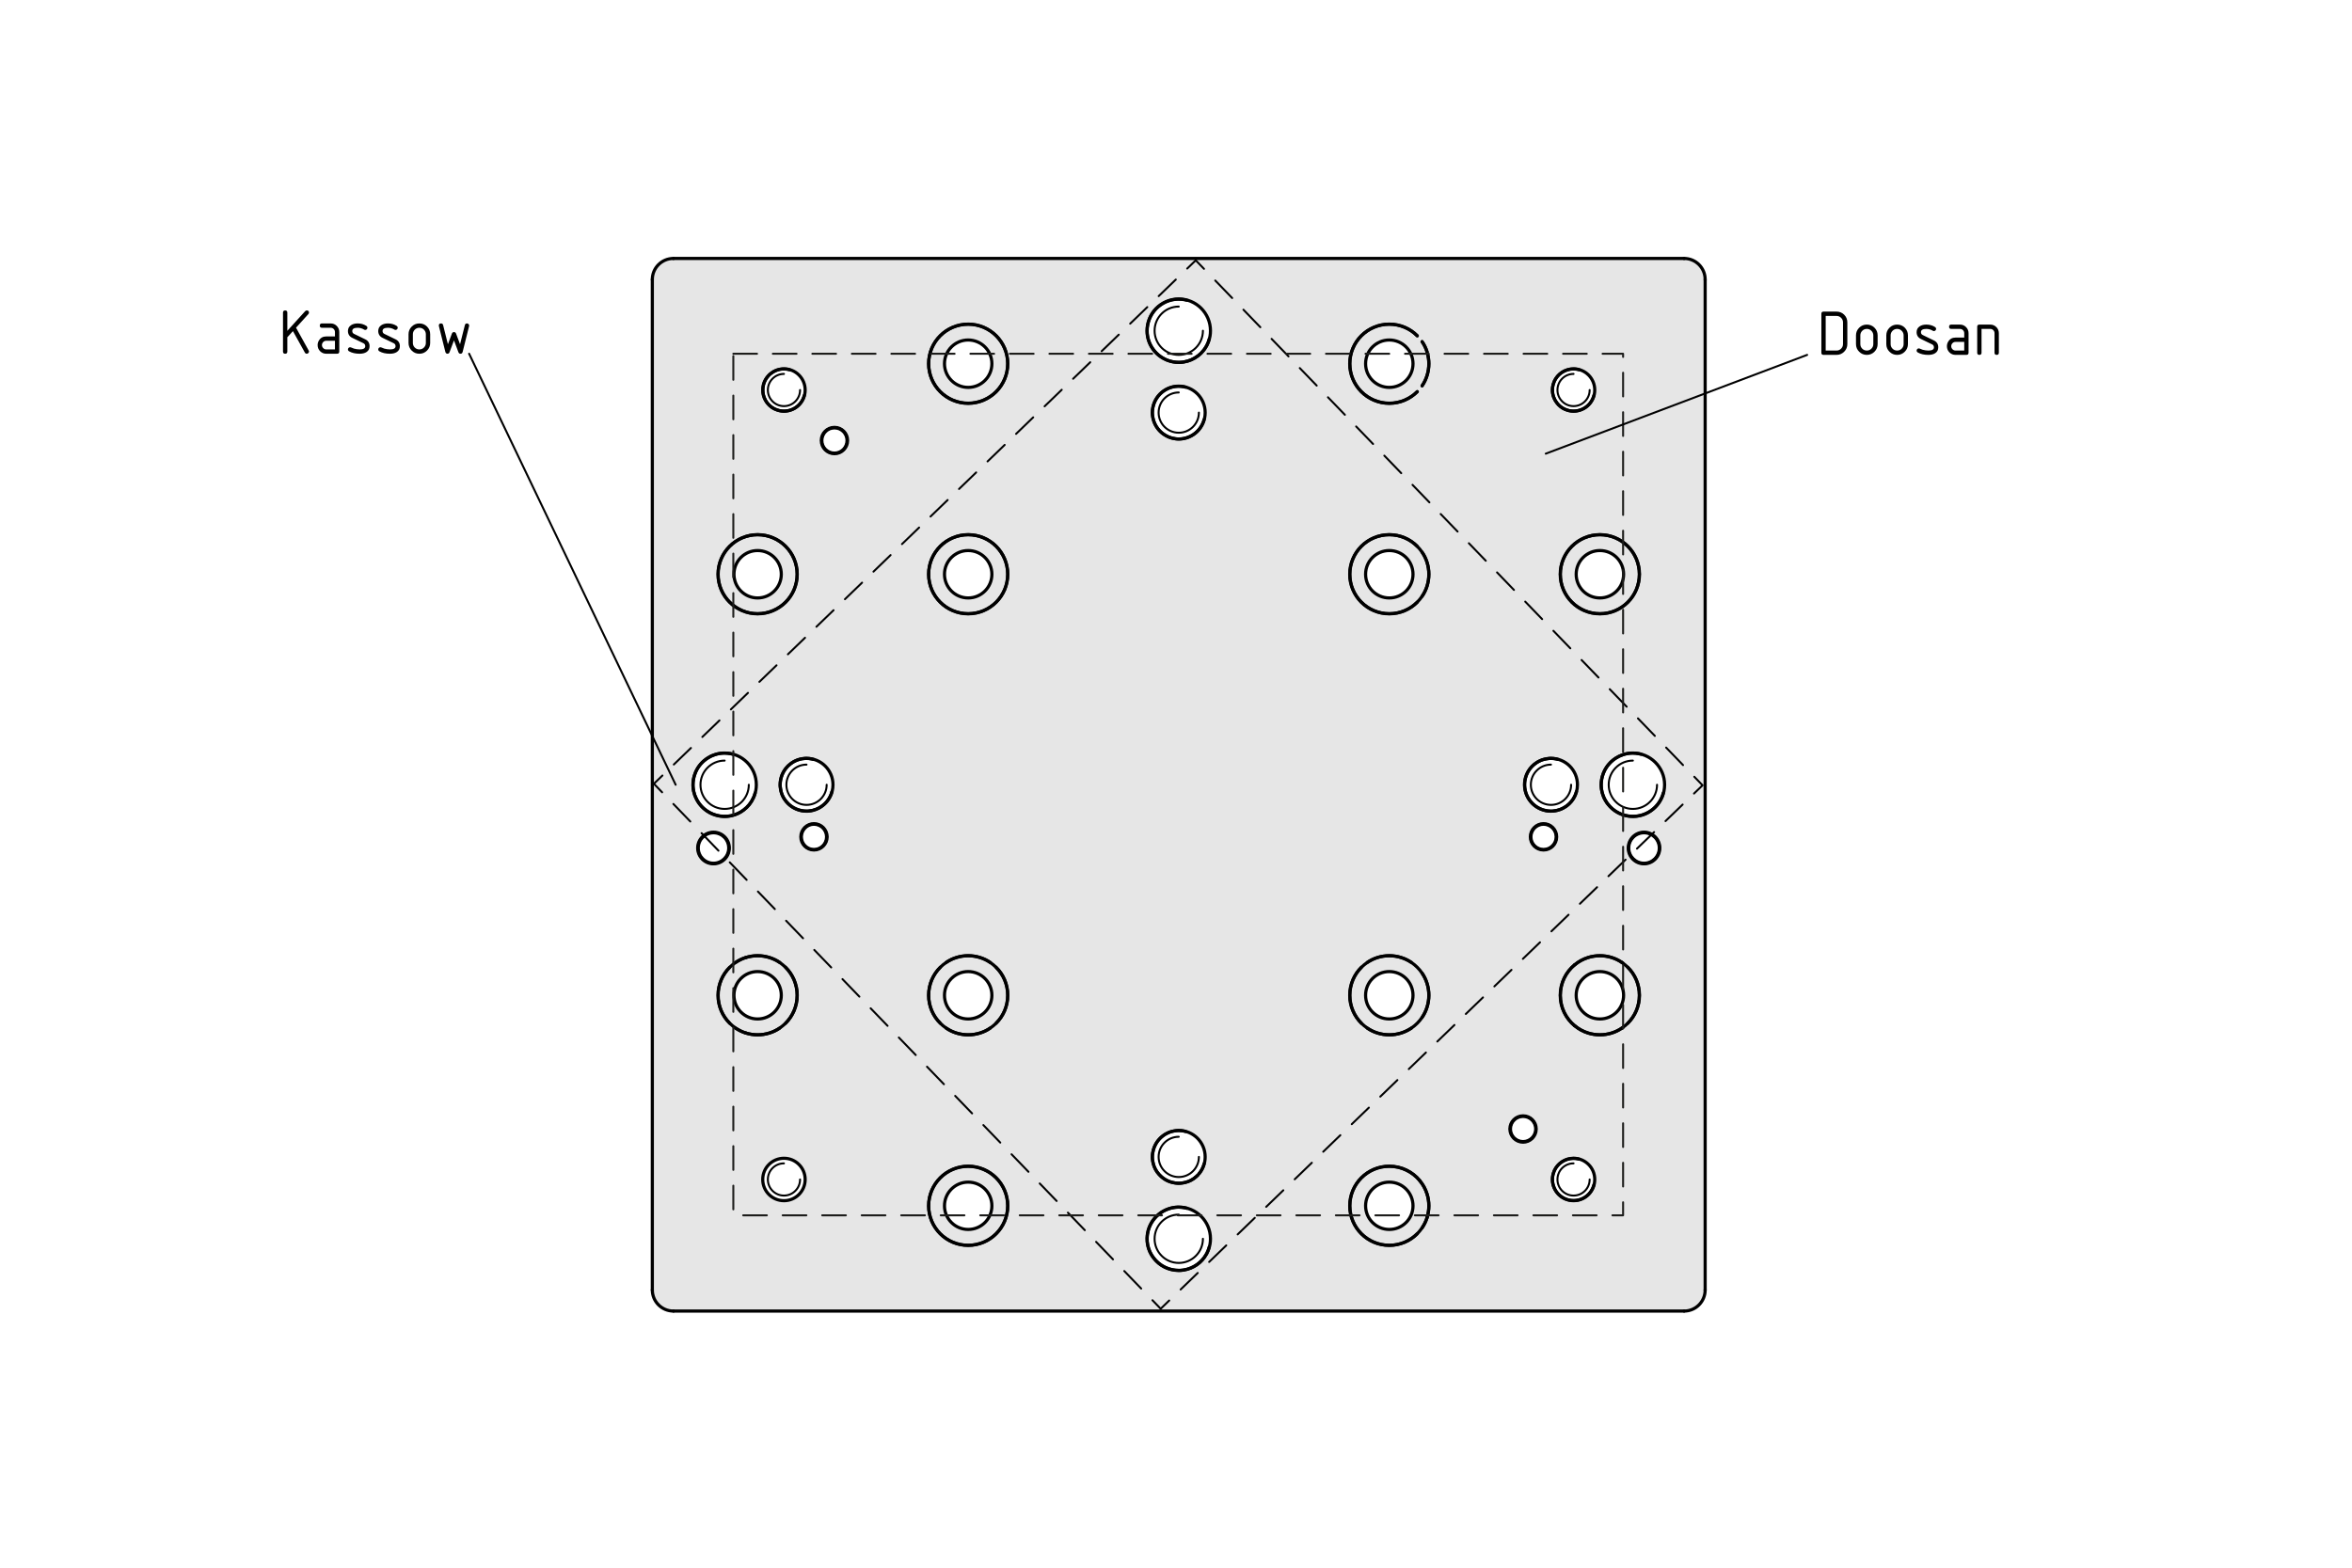 <?xml version="1.0" encoding="UTF-8"?>
<svg xmlns="http://www.w3.org/2000/svg" version="1.1" viewBox="0 0 297.636 198.425">
  <!-- Generator: Adobe Illustrator 29.1.0, SVG Export Plug-In . SVG Version: 2.1.0 Build 142)  -->
  <defs>
    <style>
      .st0 {
        stroke: #1d1d1b;
        stroke-dasharray: 3 2;
      }

      .st0, .st1, .st2, .st3 {
        stroke-width: .25px;
      }

      .st0, .st1, .st2, .st3, .st4 {
        fill: none;
        stroke-linecap: round;
        stroke-linejoin: round;
      }

      .st1 {
        stroke-dasharray: 3.081 2.054;
      }

      .st1, .st2, .st3, .st4 {
        stroke: #000;
      }

      .st2 {
        stroke-dasharray: 3.011 2.008;
      }

      .st5 {
        fill: #e6e6e6;
      }

      .st4 {
        stroke-width: .4px;
      }
    </style>
  </defs>
  <g id="Kontur">
    <g>
      <g>
        <path class="st5" d="M175.81,69.683c-1.65,0-3,1.34-3,3,0,1.65,1.35,3,3,3,1.66,0,3-1.35,3-3,0-1.66-1.34-3-3-3ZM175.81,77.673c-2.76,0-4.99-2.23-4.99-4.99s2.23-5,4.99-5c1.38,0,2.63.56,3.54,1.47.22.22.43.47.61.74.27.39.48.83.63,1.3.14.47.22.97.22,1.49s-.08,1.02-.22,1.49c-.15.46-.36.9-.63,1.3-.18.27-.39.51-.61.74-.91.9-2.16,1.46-3.54,1.46Z"/>
        <path class="st5" d="M119.52,72.683c0,1.65,1.35,3,3,3,1.66,0,3-1.35,3-3,0-1.66-1.34-3-3-3-1.65,0-3,1.34-3,3ZM117.52,72.683c0-2.76,2.24-5,5-5s5,2.24,5,5-2.24,4.99-5,4.99-5-2.23-5-4.99Z"/>
        <path class="st5" d="M119.52,152.623c0,1.65,1.35,2.99,3,2.99,1.66,0,3-1.34,3-2.99,0-1.66-1.34-3-3-3-1.65,0-3,1.34-3,3ZM117.52,152.623c0-2.76,2.24-5,5-5s5,2.24,5,5c0,2.75-2.24,4.99-5,4.99s-5-2.24-5-4.99Z"/>
        <path class="st5" d="M119.52,125.973c0,1.65,1.35,3,3,3,1.66,0,3-1.35,3-3,0-1.66-1.34-3-3-3-1.65,0-3,1.34-3,3ZM117.52,125.973c0-1.38.56-2.63,1.47-3.54.22-.22.47-.43.74-.61.4-.27.83-.48,1.3-.63.47-.14.97-.22,1.49-.22s1.02.08,1.49.22c.47.15.91.36,1.3.63.27.18.52.39.74.61.91.91,1.47,2.16,1.47,3.54s-.56,2.63-1.47,3.54c-.22.22-.47.43-.74.61-.39.27-.83.48-1.3.63-.47.14-.97.22-1.49.22s-1.02-.08-1.49-.22c-.47-.15-.9-.36-1.3-.63-.27-.18-.52-.39-.74-.61-.91-.91-1.47-2.16-1.47-3.54Z"/>
        <path class="st5" d="M175.81,122.973c-1.65,0-3,1.34-3,3,0,1.65,1.35,3,3,3,1.66,0,3-1.35,3-3,0-1.66-1.34-3-3-3ZM170.82,125.973c0-1.38.56-2.63,1.46-3.54.23-.22.47-.43.74-.61.4-.27.83-.48,1.3-.63.47-.14.97-.22,1.49-.22s1.02.08,1.49.22c.47.15.91.36,1.31.63.53.36.99.82,1.35,1.35.27.4.48.84.63,1.31.14.47.22.97.22,1.49s-.08,1.02-.22,1.49c-.15.47-.36.91-.63,1.31-.36.53-.82.99-1.35,1.35-.4.27-.84.48-1.31.63-.47.14-.97.22-1.49.22s-1.02-.08-1.49-.22c-.47-.15-.9-.36-1.3-.63-.27-.18-.51-.39-.74-.61-.9-.91-1.46-2.16-1.46-3.54Z"/>
        <path class="st5" d="M103,104.253c-.91,0-1.66.75-1.66,1.67s.75,1.66,1.66,1.66c.92,0,1.67-.74,1.67-1.66s-.75-1.67-1.67-1.67ZM99.76,101.743c.59.58,1.4.93,2.3.93.1,0,.19,0,.28-.02.19-.01.36-.04.54-.09.26-.06.51-.16.75-.29.16-.08.31-.17.45-.29.81-.6,1.33-1.57,1.33-2.66,0-1.85-1.5-3.34-3.35-3.34-.1,0-.19,0-.28.02-.75.05-1.42.36-1.94.84-.07.04-.14.11-.19.18-.58.59-.93,1.4-.93,2.3,0,.1,0,.19.02.28.01.19.04.37.09.54.08.35.22.68.42.98.14.23.31.44.51.62ZM90.86,72.683c0,2.77,2.25,5.01,5.01,5.01,2.77,0,5.02-2.24,5.02-5.01s-2.25-5.01-5.02-5.01c-2.76,0-5.01,2.24-5.01,5.01ZM92.34,129.513c.23.22.48.43.74.61.4.28.84.49,1.3.63,0,0,0-.01.01,0,.47.15.97.23,1.48.23.52,0,1.02-.08,1.49-.23.47-.14.91-.35,1.31-.63.26-.18.51-.39.74-.61.91-.89,1.48-2.15,1.48-3.54s-.57-2.65-1.48-3.54c-.23-.22-.48-.43-.74-.61-.4-.28-.84-.49-1.31-.63-.47-.15-.97-.23-1.49-.23-.51,0-1.01.08-1.48.23-.01.01-.01,0-.01,0-.46.14-.9.35-1.3.63-.26.18-.51.39-.74.61-.91.89-1.48,2.15-1.48,3.54s.57,2.65,1.48,3.54ZM90.29,105.333c-1.11,0-2,.9-2,2s.89,2,2,2c1.1,0,2-.9,2-2s-.9-2-2-2ZM88.03,100.913c.6,1.43,2.02,2.43,3.67,2.43.91,0,1.75-.3,2.42-.83.52-.38.94-.9,1.21-1.51.06-.1.1-.2.13-.31.17-.43.25-.89.25-1.37,0-2.21-1.79-4.01-4.01-4.01-.11,0-.22,0-.33.02-.11,0-.22.02-.32.04-.22.03-.43.08-.63.16-.31.09-.6.23-.87.42-.09.04-.18.1-.26.18-.62.45-1.1,1.09-1.35,1.83-.17.42-.25.88-.25,1.36,0,.12,0,.23.02.34,0,.11.02.22.04.32.01.11.03.22.07.32.02.11.05.21.09.31.03.1.07.2.12.3ZM208.05,105.333c-1.11,0-2,.9-2,2s.89,2,2,2c1.1,0,1.99-.9,1.99-2s-.89-2-1.99-2ZM205.4,95.513c-.02,0-.03,0-.05.02-.31.1-.6.24-.87.42-.09.05-.18.11-.26.18-.09.06-.17.13-.25.21-.09.06-.17.14-.23.22-.24.24-.44.5-.59.79-.07.09-.12.19-.15.3-.06.1-.1.2-.13.31-.17.42-.25.88-.25,1.36,0,.11,0,.22.02.33,0,.11.02.22.04.32.03.22.08.43.16.63.09.31.23.6.42.87.04.09.1.18.18.26.72.98,1.88,1.61,3.19,1.61,2.22,0,4.02-1.8,4.02-4.02,0-2.21-1.8-4.01-4.02-4.01-.11,0-.22,0-.33.02-.11,0-.22.02-.32.04-.2.03-.39.07-.58.14ZM202.46,77.693c2.77,0,5.01-2.24,5.01-5.01s-2.24-5.01-5.01-5.01-5.02,2.24-5.02,5.01,2.25,5.01,5.02,5.01ZM205.4,121.933c-.04-.05-.09-.08-.14-.11h-.01c-.39-.28-.83-.49-1.3-.63-.47-.15-.97-.23-1.49-.23s-1.02.08-1.49.23c-.63.19-1.2.5-1.69.92h-.01c-1.12.91-1.83,2.3-1.83,3.86s.71,2.95,1.83,3.86h.01c.49.42,1.06.73,1.69.92.47.15.97.23,1.49.23s1.02-.08,1.49-.23c.47-.14.91-.35,1.3-.63h.01c.05-.03.1-.06.14-.11.21-.15.41-.32.59-.5.92-.89,1.48-2.15,1.48-3.54s-.56-2.65-1.48-3.54c-.18-.18-.38-.35-.59-.5ZM196.99,105.923c0-.92-.74-1.67-1.66-1.67s-1.67.75-1.67,1.67.75,1.66,1.67,1.66,1.66-.74,1.66-1.66ZM196.39,102.663c.05,0,.1-.01.15-.01.19-.01.37-.04.54-.09.27-.06.52-.15.75-.29,1.07-.55,1.79-1.66,1.79-2.95,0-1.85-1.5-3.34-3.35-3.34-.09,0-.19,0-.28.02-.19.01-.37.04-.54.09-.18.04-.35.09-.51.17-.17.07-.32.15-.47.25-.23.14-.44.31-.62.51-.58.59-.93,1.4-.93,2.3,0,1.85,1.5,3.35,3.35,3.35.04,0,.08,0,.12-.01ZM175.81,41.023c-2.77,0-5.01,2.24-5.01,5.01s2.24,5.02,5.01,5.02c1.39,0,2.65-.57,3.54-1.48.22-.23.43-.48.61-.74.28-.4.49-.84.63-1.31.15-.47.23-.97.23-1.49,0-.44-.06-.86-.17-1.26-.02-.08-.04-.15-.06-.23-.14-.47-.35-.91-.63-1.3-.18-.27-.39-.51-.61-.74-.89-.92-2.15-1.48-3.54-1.48ZM170.8,152.623c0,2.76,2.24,5.01,5.01,5.01,1.39,0,2.65-.57,3.54-1.48.22-.23.43-.48.61-.74.28-.4.49-.84.63-1.3,0,0-.01-.01,0-.01.15-.47.23-.97.23-1.48,0-.52-.08-1.02-.23-1.49-.19-.63-.5-1.2-.92-1.69v-.01c-.91-1.12-2.3-1.83-3.86-1.83-2.77,0-5.01,2.25-5.01,5.02ZM149.17,48.873c-1.85,0-3.35,1.5-3.35,3.35,0,.1,0,.19.02.28.01.19.04.37.09.54.22.89.8,1.65,1.59,2.08.37.22.77.36,1.21.41.14.03.29.04.44.04,1.84,0,3.34-1.5,3.34-3.35s-1.5-3.35-3.34-3.35ZM148.51,152.843c-1.91.31-3.36,1.96-3.36,3.95,0,.91.3,1.75.83,2.42.72.97,1.88,1.59,3.19,1.59.11,0,.22,0,.33-.02.11,0,.22-.02.32-.04,1.22-.19,2.25-.94,2.83-1.98.07-.09.12-.19.15-.3.06-.1.1-.2.13-.31.17-.42.25-.88.25-1.36,0-2.22-1.8-4.01-4.01-4.01-.12,0-.23,0-.34.02-.11,0-.22.02-.32.04ZM145.15,41.863c0,1.61.96,3.01,2.34,3.63.1.06.21.1.31.13.43.17.89.25,1.37.25.11,0,.21,0,.32-.02.11,0,.22-.01.32-.04.66-.1,1.26-.37,1.77-.76.09-.06.17-.13.25-.21.03-.01.06-.04.08-.07.06-.04.11-.09.15-.15.24-.24.44-.5.59-.79.07-.09.12-.19.15-.3.06-.1.1-.2.13-.31.17-.42.25-.88.25-1.36,0-2.22-1.8-4.02-4.01-4.02-2.22,0-4.02,1.8-4.02,4.02ZM122.52,41.023c-2.77,0-5.01,2.24-5.01,5.01s2.24,5.02,5.01,5.02,5.01-2.25,5.01-5.02-2.24-5.01-5.01-5.01ZM117.51,152.623c0,2.76,2.24,5.01,5.01,5.01s5.01-2.25,5.01-5.01c0-2.77-2.24-5.02-5.01-5.02s-5.01,2.25-5.01,5.02ZM201.81,49.363c0-1.48-1.2-2.68-2.68-2.68-1.08,0-2.01.64-2.43,1.56-.16.34-.25.72-.25,1.12,0,.61.2,1.16.55,1.61.26.35.6.64,1.01.82.34.16.72.25,1.12.25,1.48,0,2.68-1.2,2.68-2.68ZM201.81,149.283c0-1.48-1.2-2.68-2.68-2.68-1.08,0-2.01.64-2.43,1.56-.16.34-.25.72-.25,1.12,0,1.49,1.2,2.69,2.68,2.69s2.68-1.2,2.68-2.69ZM194.4,142.893c0-.92-.74-1.66-1.66-1.66s-1.67.74-1.67,1.66.75,1.67,1.67,1.67,1.66-.75,1.66-1.67ZM180.82,72.683c0-.52-.08-1.02-.23-1.49-.14-.47-.35-.91-.63-1.3-.18-.27-.39-.52-.61-.74-.89-.92-2.15-1.48-3.54-1.48-2.77,0-5.01,2.24-5.01,5.01s2.24,5.01,5.01,5.01c1.39,0,2.65-.56,3.54-1.48.22-.23.43-.47.61-.74.28-.39.49-.83.63-1.3.15-.47.23-.97.23-1.49ZM180.82,125.973c0-.52-.08-1.02-.23-1.49-.14-.47-.35-.91-.63-1.31-.36-.53-.82-.99-1.35-1.35-.4-.28-.84-.49-1.31-.63-.47-.15-.97-.23-1.49-.23s-1.02.08-1.49.23c-.47.14-.9.35-1.3.63-.27.18-.51.39-.74.61-.92.89-1.48,2.15-1.48,3.54s.56,2.65,1.48,3.54c.23.22.47.43.74.61.4.28.83.49,1.3.63.47.15.97.23,1.49.23s1.02-.08,1.49-.23c.47-.14.91-.36,1.31-.63.53-.36.99-.82,1.35-1.35.28-.4.49-.84.63-1.31.15-.47.23-.97.23-1.49ZM152.51,146.433c0-1.85-1.5-3.35-3.34-3.35-.09,0-.19,0-.28.02-.19.01-.37.04-.54.09-.18.04-.35.09-.51.17-1.06.46-1.83,1.44-1.98,2.63-.03.14-.04.29-.04.44,0,.09,0,.18.02.27.01.19.04.37.09.54.12.54.38,1.02.75,1.41.51.59,1.23.98,2.05,1.08.14.03.29.04.44.04.09,0,.18,0,.27-.02.19-.01.37-.04.54-.09.54-.12,1.02-.38,1.41-.75.07-.05.13-.11.19-.18l.18-.21c.47-.57.75-1.3.75-2.09ZM127.53,72.683c0-2.77-2.24-5.01-5.01-5.01s-5.01,2.24-5.01,5.01,2.24,5.01,5.01,5.01,5.01-2.24,5.01-5.01ZM127.53,125.973c0-1.39-.56-2.65-1.48-3.54-.22-.22-.47-.43-.74-.61-.39-.28-.83-.49-1.3-.63-.47-.15-.97-.23-1.49-.23s-1.02.08-1.49.23c-.47.14-.91.35-1.3.63-.27.18-.52.39-.74.61-.92.89-1.48,2.15-1.48,3.54s.56,2.65,1.48,3.54c.22.22.47.43.74.61.39.28.83.49,1.3.63.47.15.97.23,1.49.23s1.02-.08,1.49-.23c.47-.14.91-.35,1.3-.63.27-.18.52-.39.74-.61.92-.89,1.48-2.15,1.48-3.54ZM105.6,57.423c.92,0,1.66-.75,1.66-1.67s-.74-1.66-1.66-1.66-1.67.74-1.67,1.66.75,1.67,1.67,1.67ZM101.89,49.363c0-1.48-1.2-2.68-2.68-2.68-.61,0-1.18.2-1.62.56-.12.07-.23.17-.32.28-.47.47-.75,1.12-.75,1.84,0,.92.46,1.73,1.18,2.21.01,0,.01.01.01.01.12.08.24.15.38.21.34.16.72.25,1.12.25,1.48,0,2.68-1.2,2.68-2.68ZM101.89,149.283c0-1.48-1.2-2.68-2.68-2.68-1.49,0-2.69,1.2-2.69,2.68,0,1.49,1.2,2.69,2.69,2.69,1.48,0,2.68-1.2,2.68-2.69ZM215.78,35.373v127.9c0,1.47-1.19,2.67-2.66,2.67h-127.9c-1.47,0-2.67-1.2-2.67-2.67V35.373c0-1.47,1.2-2.66,2.67-2.66h127.9c1.47,0,2.66,1.19,2.66,2.66Z"/>
        <path class="st5" d="M122.52,43.033c-1.65,0-3,1.35-3,3,0,1.66,1.35,3,3,3,1.66,0,3-1.34,3-3,0-1.65-1.34-3-3-3ZM122.52,51.033c-2.76,0-5-2.24-5-5s2.24-4.99,5-4.99,5,2.23,5,4.99-2.24,5-5,5Z"/>
        <path class="st5" d="M95.87,122.973c-1.65,0-2.99,1.34-2.99,3,0,1.65,1.34,3,2.99,3,1.66,0,3-1.35,3-3,0-1.66-1.34-3-3-3ZM90.88,125.973c0-1.38.56-2.63,1.46-3.54.23-.22.48-.43.74-.61.4-.26.83-.48,1.3-.63,0,0,0,.01.01,0,.47-.14.96-.22,1.48-.22s1.02.08,1.49.22c.47.15.91.36,1.31.63.26.18.51.39.74.61.9.91,1.46,2.16,1.46,3.54s-.56,2.63-1.46,3.54c-.23.22-.48.43-.74.61-.4.27-.84.48-1.31.63-.47.14-.97.22-1.49.22s-1.01-.08-1.48-.22c-.01-.01-.01,0-.01,0-.47-.15-.9-.37-1.3-.63-.26-.18-.51-.39-.74-.61-.9-.91-1.46-2.16-1.46-3.54Z"/>
        <path class="st5" d="M197.46,72.683c0-2.76,2.24-5,5-5s4.99,2.24,4.99,5-2.23,4.99-4.99,4.99-5-2.23-5-4.99ZM202.46,69.683c-1.66,0-3,1.34-3,3,0,1.65,1.34,3,3,3,1.65,0,3-1.35,3-3,0-1.66-1.35-3-3-3Z"/>
        <path class="st5" d="M175.81,43.033c-1.65,0-3,1.35-3,3,0,1.66,1.35,3,3,3,1.66,0,3-1.34,3-3,0-1.65-1.34-3-3-3ZM170.82,46.033c0-2.76,2.23-4.99,4.99-4.99,1.38,0,2.63.56,3.54,1.46.22.23.43.47.61.74.27.4.48.84.63,1.3.02.08.04.15.06.23.1.4.16.83.16,1.26,0,.52-.08,1.02-.22,1.49-.15.47-.36.91-.63,1.31-.18.26-.39.51-.61.74-.91.9-2.16,1.46-3.54,1.46-2.76,0-4.99-2.24-4.99-5Z"/>
        <path class="st5" d="M172.81,152.623c0,1.65,1.35,2.99,3,2.99,1.66,0,3-1.34,3-2.99,0-1.66-1.34-3-3-3-1.65,0-3,1.34-3,3ZM170.82,152.623c0-2.76,2.23-5,4.99-5,1.55,0,2.93.7,3.86,1.81v.01c.41.49.72,1.07.92,1.69.14.47.22.97.22,1.49s-.08,1.01-.22,1.48c-.01,0,0,.01,0,.01-.15.47-.37.9-.63,1.3-.18.26-.39.51-.61.74-.91.9-2.16,1.46-3.54,1.46-2.76,0-4.99-2.24-4.99-4.99Z"/>
        <path class="st5" d="M202.46,130.973c-.52,0-1.02-.08-1.49-.22-.62-.2-1.19-.51-1.69-.92h-.01c-1.11-.93-1.81-2.31-1.81-3.86s.7-2.93,1.81-3.86h.01c.5-.41,1.07-.72,1.69-.92.47-.14.97-.22,1.49-.22s1.02.08,1.49.22c.46.15.9.36,1.3.63h.01c.05.04.1.07.14.11.21.15.41.32.59.5.9.91,1.46,2.16,1.46,3.54s-.56,2.63-1.46,3.54c-.18.18-.38.35-.59.5-.04.04-.09.07-.14.11h-.01c-.4.27-.84.48-1.3.63-.47.14-.97.22-1.49.22ZM202.46,122.973c-1.66,0-3,1.34-3,3,0,1.65,1.34,3,3,3,1.65,0,3-1.35,3-3,0-1.66-1.35-3-3-3Z"/>
        <path class="st5" d="M92.88,72.683c0,1.65,1.34,3,2.99,3,1.66,0,3-1.35,3-3,0-1.66-1.34-3-3-3-1.65,0-2.99,1.34-2.99,3ZM95.87,77.673c-2.75,0-4.99-2.23-4.99-4.99s2.24-5,4.99-5c2.76,0,5,2.24,5,5s-2.24,4.99-5,4.99Z"/>
      </g>
      <g>
        <circle class="st4" cx="122.52" cy="72.683" r="5.01"/>
        <path class="st4" d="M179.96,75.473c.28-.39.49-.83.63-1.3.15-.47.23-.97.23-1.49s-.08-1.02-.23-1.49c-.14-.47-.35-.91-.63-1.3"/>
        <path class="st4" d="M179.35,69.153c-.89-.92-2.15-1.48-3.54-1.48-2.77,0-5.01,2.24-5.01,5.01s2.24,5.01,5.01,5.01c1.39,0,2.65-.56,3.54-1.48"/>
        <path class="st4" d="M179.96,128.773c.28-.4.49-.84.63-1.31.15-.47.23-.97.23-1.49s-.08-1.02-.23-1.49c-.14-.47-.35-.91-.63-1.31"/>
        <path class="st4" d="M173.02,130.123c.4.28.83.49,1.3.63.47.15.97.23,1.49.23s1.02-.08,1.49-.23c.47-.14.91-.36,1.31-.63"/>
        <path class="st4" d="M172.28,122.433c-.92.89-1.48,2.15-1.48,3.54s.56,2.65,1.48,3.54"/>
        <path class="st4" d="M178.61,121.823c-.4-.28-.84-.49-1.31-.63-.47-.15-.97-.23-1.49-.23s-1.02.08-1.49.23c-.47.14-.9.35-1.3.63"/>
        <path class="st4" d="M119.73,130.123c.39.28.83.49,1.3.63.47.15.97.23,1.49.23s1.02-.08,1.49-.23c.47-.14.91-.35,1.3-.63"/>
        <path class="st4" d="M118.99,122.433c-.92.89-1.48,2.15-1.48,3.54s.56,2.65,1.48,3.54"/>
        <path class="st4" d="M125.31,121.823c-.39-.28-.83-.49-1.3-.63-.47-.15-.97-.23-1.49-.23s-1.02.08-1.49.23c-.47.14-.91.35-1.3.63"/>
        <path class="st4" d="M126.05,129.513c.92-.89,1.48-2.15,1.48-3.54s-.56-2.65-1.48-3.54"/>
        <path class="st4" d="M127.53,152.623c0-2.77-2.24-5.02-5.01-5.02s-5.01,2.25-5.01,5.02c0,2.76,2.24,5.01,5.01,5.01s5.01-2.25,5.01-5.01Z"/>
        <path class="st4" d="M94.39,130.753c.47.15.97.23,1.48.23.52,0,1.02-.08,1.49-.23.47-.14.91-.35,1.31-.63"/>
        <path class="st4" d="M93.08,130.123c.4.28.84.49,1.3.63"/>
        <path class="st4" d="M92.34,122.433c-.91.89-1.48,2.15-1.48,3.54s.57,2.65,1.48,3.54"/>
        <path class="st4" d="M94.38,121.193c-.46.14-.9.35-1.3.63"/>
        <path class="st4" d="M98.67,121.823c-.4-.28-.84-.49-1.31-.63-.47-.15-.97-.23-1.49-.23-.51,0-1.01.08-1.48.23"/>
        <path class="st4" d="M99.41,129.513c.91-.89,1.48-2.15,1.48-3.54s-.57-2.65-1.48-3.54"/>
        <path class="st4" d="M205.26,130.123c.05-.03.1-.06.14-.11"/>
        <path class="st4" d="M199.28,129.833c.49.42,1.06.73,1.69.92.47.15.97.23,1.49.23s1.02-.08,1.49-.23c.47-.14.91-.35,1.3-.63"/>
        <path class="st4" d="M199.27,122.113c-1.12.91-1.83,2.3-1.83,3.86s.71,2.95,1.83,3.86"/>
        <path class="st4" d="M205.25,121.823c-.39-.28-.83-.49-1.3-.63-.47-.15-.97-.23-1.49-.23s-1.02.08-1.49.23c-.63.19-1.2.5-1.69.92"/>
        <path class="st4" d="M205.4,121.933c-.04-.05-.09-.08-.14-.11"/>
        <path class="st4" d="M205.99,129.513c.92-.89,1.48-2.15,1.48-3.54s-.56-2.65-1.48-3.54"/>
        <path class="st4" d="M179.96,155.413c.28-.4.49-.84.63-1.3"/>
        <path class="st4" d="M179.67,149.433c-.91-1.12-2.3-1.83-3.86-1.83-2.77,0-5.01,2.25-5.01,5.02,0,2.76,2.24,5.01,5.01,5.01,1.39,0,2.65-.57,3.54-1.48"/>
        <path class="st4" d="M180.59,154.103c.15-.47.23-.97.23-1.48,0-.52-.08-1.02-.23-1.49-.19-.63-.5-1.2-.92-1.69"/>
        <path class="st4" d="M179.96,48.833c.28-.4.49-.84.63-1.31.15-.47.23-.97.23-1.49,0-.44-.06-.86-.17-1.26"/>
        <path class="st4" d="M179.35,42.503c-.89-.92-2.15-1.48-3.54-1.48-2.77,0-5.01,2.24-5.01,5.01s2.24,5.02,5.01,5.02c1.39,0,2.65-.57,3.54-1.48"/>
        <path class="st4" d="M180.59,44.543c-.14-.47-.35-.91-.63-1.3"/>
        <path class="st4" d="M207.47,72.683c0-2.77-2.24-5.01-5.01-5.01s-5.02,2.24-5.02,5.01,2.25,5.01,5.02,5.01,5.01-2.24,5.01-5.01Z"/>
        <path class="st4" d="M100.89,72.683c0-2.77-2.25-5.01-5.02-5.01-2.76,0-5.01,2.24-5.01,5.01s2.25,5.01,5.01,5.01c2.77,0,5.02-2.24,5.02-5.01Z"/>
        <path class="st4" d="M127.53,46.033c0-2.77-2.24-5.01-5.01-5.01s-5.01,2.24-5.01,5.01,2.24,5.02,5.01,5.02,5.01-2.25,5.01-5.02Z"/>
        <circle class="st4" cx="90.29" cy="107.333" r="2"/>
        <path class="st4" d="M210.04,107.333c0-1.1-.89-2-1.99-2-1.11,0-2,.9-2,2s.89,2,2,2c1.1,0,1.99-.9,1.99-2Z"/>
        <path class="st4" d="M152.93,158.153c.17-.42.25-.88.25-1.36,0-2.22-1.8-4.01-4.01-4.01-.12,0-.23,0-.34.02-.11,0-.22.02-.32.04-1.91.31-3.36,1.96-3.36,3.95,0,.91.3,1.75.83,2.42.72.97,1.88,1.59,3.19,1.59.11,0,.22,0,.33-.02.11,0,.22-.02.32-.04,1.22-.19,2.25-.94,2.83-1.98.07-.09.12-.19.15-.3.06-.1.1-.2.13-.31Z"/>
        <path class="st4" d="M152.93,43.223c.17-.42.25-.88.25-1.36,0-2.22-1.8-4.02-4.01-4.02-2.22,0-4.02,1.8-4.02,4.02,0,1.61.96,3.01,2.34,3.63.1.06.21.1.31.13.43.17.89.25,1.37.25.11,0,.21,0,.32-.02.11,0,.22-.01.32-.04.66-.1,1.26-.37,1.77-.76.09-.06.17-.13.25-.21.03-.01.06-.04.08-.07.06-.04.11-.09.15-.15.24-.24.44-.5.59-.79.07-.09.12-.19.15-.3.06-.1.1-.2.13-.31Z"/>
        <path class="st4" d="M203.44,101.733c.72.98,1.88,1.61,3.19,1.61,2.22,0,4.02-1.8,4.02-4.02,0-2.21-1.8-4.01-4.02-4.01-.11,0-.22,0-.33.02-.11,0-.22.02-.32.04-.2.03-.39.07-.58.14-.02,0-.03,0-.05.02-.31.1-.6.24-.87.42-.09.05-.18.11-.26.18-.09.06-.17.13-.25.21-.09.06-.17.14-.23.22-.24.24-.44.5-.59.79-.07.09-.12.19-.15.3-.06.1-.1.2-.13.31-.17.42-.25.88-.25,1.36,0,.11,0,.22.02.33,0,.11.02.22.04.32.03.22.08.43.16.63.09.31.23.6.42.87.04.09.1.18.18.26Z"/>
        <path class="st4" d="M95.46,100.693c.17-.43.25-.89.25-1.37,0-2.21-1.79-4.01-4.01-4.01-.11,0-.22,0-.33.02-.11,0-.22.02-.32.04-.22.03-.43.08-.63.16-.31.09-.6.23-.87.42-.09.04-.18.1-.26.18-.62.45-1.1,1.09-1.35,1.83-.17.42-.25.88-.25,1.36,0,.12,0,.23.02.34,0,.11.02.22.04.32.01.11.03.22.07.32.02.11.05.21.09.31.03.1.07.2.12.3.6,1.43,2.02,2.43,3.67,2.43.91,0,1.75-.3,2.42-.83.52-.38.94-.9,1.21-1.51.06-.1.1-.2.13-.31Z"/>
        <path class="st4" d="M104.08,101.983c.81-.6,1.33-1.57,1.33-2.66,0-1.85-1.5-3.34-3.35-3.34-.1,0-.19,0-.28.02-.75.05-1.42.36-1.94.84-.07.04-.14.11-.19.18-.58.59-.93,1.4-.93,2.3,0,.1,0,.19.02.28.01.19.04.37.09.54.08.35.22.68.42.98.14.23.31.44.51.62.59.58,1.4.93,2.3.93.1,0,.19,0,.28-.02.19-.01.36-.04.54-.09.26-.06.51-.16.75-.29.16-.08.31-.17.45-.29Z"/>
        <path class="st4" d="M151.76,148.523c.47-.57.75-1.3.75-2.09,0-1.85-1.5-3.35-3.34-3.35-.09,0-.19,0-.28.02-.19.01-.37.04-.54.09-.18.04-.35.09-.51.17-1.06.46-1.83,1.44-1.98,2.63-.03.14-.04.29-.04.44,0,.09,0,.18.02.27.01.19.04.37.09.54.12.54.38,1.02.75,1.41.51.59,1.23.98,2.05,1.08.14.03.29.04.44.04.09,0,.18,0,.27-.02.19-.01.37-.04.54-.09.54-.12,1.02-.38,1.41-.75.07-.05.13-.11.19-.18"/>
        <path class="st4" d="M196.54,102.653c.19-.01.37-.04.54-.09.27-.06.52-.15.75-.29,1.07-.55,1.79-1.66,1.79-2.95,0-1.85-1.5-3.34-3.35-3.34-.09,0-.19,0-.28.02-.19.01-.37.04-.54.09-.18.04-.35.09-.51.17-.17.07-.32.15-.47.25-.23.14-.44.31-.62.51-.58.59-.93,1.4-.93,2.3,0,1.85,1.5,3.35,3.35,3.35.04,0,.08,0,.12-.01"/>
        <path class="st4" d="M148.73,55.533c.14.03.29.04.44.04,1.84,0,3.34-1.5,3.34-3.35s-1.5-3.35-3.34-3.35c-1.85,0-3.35,1.5-3.35,3.35,0,.1,0,.19.02.28.01.19.04.37.09.54.22.89.8,1.65,1.59,2.08.37.22.77.36,1.21.41Z"/>
        <path class="st4" d="M107.26,55.753c0-.92-.74-1.66-1.66-1.66s-1.67.74-1.67,1.66.75,1.67,1.67,1.67,1.66-.75,1.66-1.67Z"/>
        <path class="st4" d="M194.4,142.893c0-.92-.74-1.66-1.66-1.66s-1.67.74-1.67,1.66.75,1.67,1.67,1.67,1.66-.75,1.66-1.67Z"/>
        <path class="st4" d="M97.71,51.583c.12.08.24.15.38.21.34.16.72.25,1.12.25,1.48,0,2.68-1.2,2.68-2.68s-1.2-2.68-2.68-2.68c-.61,0-1.18.2-1.62.56-.12.07-.23.17-.32.28-.47.47-.75,1.12-.75,1.84,0,.92.46,1.73,1.18,2.21"/>
        <path class="st4" d="M198.01,51.793c.34.16.72.25,1.12.25,1.48,0,2.68-1.2,2.68-2.68s-1.2-2.68-2.68-2.68c-1.08,0-2.01.64-2.43,1.56-.16.34-.25.72-.25,1.12,0,.61.2,1.16.55,1.61.26.35.6.64,1.01.82Z"/>
        <path class="st4" d="M201.81,149.283c0-1.48-1.2-2.68-2.68-2.68-1.08,0-2.01.64-2.43,1.56-.16.34-.25.72-.25,1.12,0,1.49,1.2,2.69,2.68,2.69s2.68-1.2,2.68-2.69Z"/>
        <path class="st4" d="M101.89,149.283c0-1.48-1.2-2.68-2.68-2.68-1.49,0-2.69,1.2-2.69,2.68,0,1.49,1.2,2.69,2.69,2.69,1.48,0,2.68-1.2,2.68-2.69Z"/>
        <path class="st4" d="M196.99,105.923c0-.92-.74-1.67-1.66-1.67s-1.67.75-1.67,1.67.75,1.66,1.67,1.66,1.66-.74,1.66-1.66Z"/>
        <path class="st4" d="M104.67,105.923c0-.92-.75-1.67-1.67-1.67-.91,0-1.66.75-1.66,1.67s.75,1.66,1.66,1.66c.92,0,1.67-.74,1.67-1.66Z"/>
        <path class="st4" d="M207.45,72.683c0-2.76-2.23-5-4.99-5s-5,2.24-5,5,2.24,4.99,5,4.99,4.99-2.23,4.99-4.99Z"/>
        <line class="st4" x1="215.78" y1="35.373" x2="215.78" y2="163.273"/>
        <path class="st4" d="M127.52,72.683c0-2.76-2.24-5-5-5s-5,2.24-5,5,2.24,4.99,5,4.99,5-2.23,5-4.99Z"/>
        <path class="st4" d="M100.87,72.683c0-2.76-2.24-5-5-5-2.75,0-4.99,2.24-4.99,5s2.24,4.99,4.99,4.99c2.76,0,5-2.23,5-4.99Z"/>
        <path class="st4" d="M180.59,74.173c.14-.47.22-.97.22-1.49s-.08-1.02-.22-1.49c-.15-.47-.36-.91-.63-1.3-.18-.27-.39-.52-.61-.74-.91-.91-2.16-1.47-3.54-1.47-2.76,0-4.99,2.24-4.99,5s2.23,4.99,4.99,4.99c1.38,0,2.63-.56,3.54-1.46.22-.23.43-.47.61-.74.27-.4.48-.84.63-1.3Z"/>
        <path class="st4" d="M180.59,127.463c.14-.47.22-.97.22-1.49s-.08-1.02-.22-1.49c-.15-.47-.36-.91-.63-1.31-.36-.53-.82-.99-1.35-1.35-.4-.27-.84-.48-1.31-.63-.47-.14-.97-.22-1.49-.22s-1.02.08-1.49.22c-.47.15-.9.36-1.3.63-.27.18-.51.39-.74.61-.9.91-1.46,2.16-1.46,3.54s.56,2.63,1.46,3.54c.23.22.47.43.74.61.4.27.83.48,1.3.63.47.14.97.22,1.49.22s1.02-.08,1.49-.22c.47-.15.91-.36,1.31-.63.53-.36.99-.82,1.35-1.35.27-.4.48-.84.63-1.31Z"/>
        <path class="st4" d="M99.41,129.513c.9-.91,1.46-2.16,1.46-3.54s-.56-2.63-1.46-3.54c-.23-.22-.48-.43-.74-.61-.4-.27-.84-.48-1.31-.63-.47-.14-.97-.22-1.49-.22s-1.01.08-1.48.22c-.01.01-.01,0-.01,0-.47.15-.9.37-1.3.63-.26.18-.51.39-.74.61-.9.91-1.46,2.16-1.46,3.54s.56,2.63,1.46,3.54c.23.22.48.43.74.61.4.26.83.48,1.3.63,0,0,0-.01.01,0,.47.14.96.22,1.48.22s1.02-.08,1.49-.22c.47-.15.91-.36,1.31-.63.26-.18.51-.39.74-.61Z"/>
        <path class="st4" d="M127.52,152.623c0-2.76-2.24-5-5-5s-5,2.24-5,5c0,2.75,2.24,4.99,5,4.99s5-2.24,5-4.99Z"/>
        <path class="st4" d="M205.99,129.513c.9-.91,1.46-2.16,1.46-3.54s-.56-2.63-1.46-3.54c-.18-.18-.38-.35-.59-.5-.04-.04-.09-.07-.14-.11h-.01c-.4-.27-.84-.48-1.3-.63-.47-.14-.97-.22-1.49-.22s-1.02.08-1.49.22c-.62.2-1.19.51-1.69.92h-.01c-1.11.93-1.81,2.31-1.81,3.86s.7,2.93,1.81,3.86h.01c.5.41,1.07.72,1.69.92.47.14.97.22,1.49.22s1.02-.08,1.49-.22c.46-.15.9-.36,1.3-.63h.01c.05-.04.1-.07.14-.11.21-.15.41-.32.59-.5Z"/>
        <path class="st4" d="M180.59,154.103c.14-.47.22-.96.22-1.48s-.08-1.02-.22-1.49c-.2-.62-.51-1.2-.92-1.69v-.01c-.93-1.11-2.31-1.81-3.86-1.81-2.76,0-4.99,2.24-4.99,5,0,2.75,2.23,4.99,4.99,4.99,1.38,0,2.63-.56,3.54-1.46.22-.23.43-.48.61-.74.26-.4.48-.83.63-1.3,0,0-.01-.01,0-.01Z"/>
        <path class="st4" d="M179.96,48.833c.27-.4.48-.84.63-1.31.14-.47.22-.97.22-1.49,0-.43-.06-.86-.16-1.26"/>
        <path class="st4" d="M179.35,42.503c-.91-.9-2.16-1.46-3.54-1.46-2.76,0-4.99,2.23-4.99,4.99s2.23,5,4.99,5c1.38,0,2.63-.56,3.54-1.46"/>
        <path class="st4" d="M180.59,44.543c-.15-.46-.36-.9-.63-1.3"/>
        <path class="st4" d="M127.52,46.033c0-2.76-2.24-4.99-5-4.99s-5,2.23-5,4.99,2.24,5,5,5,5-2.24,5-5Z"/>
        <path class="st4" d="M126.05,129.513c.91-.91,1.47-2.16,1.47-3.54s-.56-2.63-1.47-3.54c-.22-.22-.47-.43-.74-.61-.39-.27-.83-.48-1.3-.63-.47-.14-.97-.22-1.49-.22s-1.02.08-1.49.22c-.47.15-.9.36-1.3.63-.27.18-.52.39-.74.61-.91.91-1.47,2.16-1.47,3.54s.56,2.63,1.47,3.54c.22.22.47.43.74.61.4.27.83.48,1.3.63.47.14.97.22,1.49.22s1.02-.08,1.49-.22c.47-.15.91-.36,1.3-.63.27-.18.52-.39.74-.61Z"/>
        <path class="st4" d="M85.22,32.713c-1.47,0-2.67,1.19-2.67,2.66"/>
        <path class="st4" d="M82.55,163.273c0,1.47,1.2,2.67,2.67,2.67"/>
        <path class="st4" d="M215.78,35.373c0-1.47-1.19-2.66-2.66-2.66"/>
        <line class="st4" x1="85.22" y1="32.713" x2="213.12" y2="32.713"/>
        <path class="st4" d="M213.12,165.943c1.47,0,2.66-1.2,2.66-2.67"/>
        <line class="st4" x1="82.55" y1="163.273" x2="82.55" y2="35.373"/>
        <line class="st4" x1="213.12" y1="165.943" x2="85.22" y2="165.943"/>
        <circle class="st4" cx="122.52" cy="125.973" r="3"/>
        <circle class="st4" cx="175.81" cy="46.033" r="3"/>
        <path class="st4" d="M178.81,152.623c0-1.66-1.34-3-3-3-1.65,0-3,1.34-3,3,0,1.65,1.35,2.99,3,2.99,1.66,0,3-1.34,3-2.99Z"/>
        <path class="st4" d="M98.87,125.973c0-1.66-1.34-3-3-3-1.65,0-2.99,1.34-2.99,3,0,1.65,1.34,3,2.99,3,1.66,0,3-1.35,3-3Z"/>
        <circle class="st4" cx="122.52" cy="72.683" r="3"/>
        <circle class="st4" cx="202.46" cy="125.973" r="3"/>
        <circle class="st4" cx="175.81" cy="72.683" r="3"/>
        <path class="st4" d="M125.52,152.623c0-1.66-1.34-3-3-3-1.65,0-3,1.34-3,3,0,1.65,1.35,2.99,3,2.99,1.66,0,3-1.34,3-2.99Z"/>
        <path class="st4" d="M98.87,72.683c0-1.66-1.34-3-3-3-1.65,0-2.99,1.34-2.99,3,0,1.65,1.34,3,2.99,3,1.66,0,3-1.35,3-3Z"/>
        <circle class="st4" cx="202.46" cy="72.683" r="3"/>
        <circle class="st4" cx="122.52" cy="46.033" r="3"/>
        <circle class="st4" cx="175.81" cy="125.973" r="3"/>
        <path class="st4" d="M104.6,105.923c0-.88-.71-1.6-1.6-1.6-.88,0-1.59.72-1.59,1.6s.71,1.6,1.59,1.6c.89,0,1.6-.72,1.6-1.6Z"/>
        <circle class="st4" cx="195.33" cy="105.923" r="1.6"/>
        <path class="st4" d="M209.98,107.333c0-1.07-.87-1.93-1.93-1.93-1.07,0-1.94.86-1.94,1.93s.87,1.93,1.94,1.93c1.06,0,1.93-.86,1.93-1.93Z"/>
        <path class="st4" d="M107.19,55.753c0-.88-.71-1.6-1.59-1.6-.89,0-1.6.72-1.6,1.6,0,.89.71,1.6,1.6,1.6.88,0,1.59-.71,1.59-1.6Z"/>
        <path class="st4" d="M194.34,142.893c0-.88-.72-1.59-1.6-1.59-.89,0-1.6.71-1.6,1.59,0,.89.71,1.6,1.6,1.6.88,0,1.6-.71,1.6-1.6Z"/>
        <circle class="st4" cx="90.29" cy="107.333" r="1.93"/>
        <path class="st4" d="M150.2,152.933c-.46-.12-.92-.16-1.37-.13-.11.01-.21.03-.32.04-1.49.26-2.78,1.35-3.2,2.92-.34,1.24-.05,2.5.67,3.45.52.68,1.26,1.2,2.15,1.44.46.12.92.16,1.37.13.11-.01.21-.03.32-.04,1.18-.2,2.23-.92,2.83-1.98l.15-.3c.05-.1.09-.2.13-.31s.07-.22.1-.33"/>
        <path class="st4" d="M150.2,38.003c-2.13-.57-4.32.69-4.89,2.82-.52,1.92.44,3.87,2.18,4.67.1.05.21.09.31.13.11.04.22.07.33.1.46.12.92.16,1.36.13.11-.01.22-.03.32-.04.65-.11,1.25-.37,1.77-.76.08-.07.17-.14.25-.21.03-.03.05-.05.08-.07l.15-.15c.23-.24.42-.5.59-.79l.15-.3c.05-.1.09-.2.13-.31s.07-.22.1-.33"/>
        <path class="st4" d="M207.67,95.463c-.46-.12-.92-.16-1.37-.13-.11.01-.22.03-.32.04-.2.04-.39.08-.58.14-.02.02-.03.02-.05.02-.31.11-.6.25-.87.42-.09.06-.18.12-.26.18-.09.07-.17.14-.25.21s-.16.15-.23.22c-.23.24-.42.5-.59.79l-.15.3c-.05.1-.09.2-.13.31s-.07.22-.1.33c-.12.46-.16.92-.13,1.36.01.11.03.22.04.32.04.22.09.43.16.63.11.31.25.6.42.87.06.09.12.18.18.26.53.69,1.27,1.21,2.16,1.45,2.13.58,4.32-.69,4.89-2.82"/>
        <path class="st4" d="M92.73,95.463c-.46-.12-.92-.16-1.36-.13-.11.01-.22.03-.32.04-.22.04-.43.09-.63.16-.31.11-.6.25-.87.42-.09.06-.18.12-.26.18-.6.46-1.08,1.08-1.35,1.83-.04.11-.07.22-.1.33-.12.46-.16.92-.13,1.37.01.11.03.21.04.32.02.11.04.21.07.32.03.1.06.21.09.31l.12.3c.47,1.08,1.41,1.94,2.64,2.27,1.24.34,2.5.05,3.45-.67.51-.39.93-.9,1.21-1.51.05-.1.09-.21.13-.31.04-.11.07-.22.1-.33"/>
        <path class="st4" d="M102.92,96.113c-.38-.1-.77-.14-1.14-.11-.72.06-1.4.36-1.94.84-.06.06-.13.12-.19.18-.37.39-.65.88-.8,1.44-.1.38-.14.77-.11,1.14.02.19.05.36.09.54.09.35.23.68.42.98.15.22.32.43.51.62.39.37.88.65,1.44.8.38.1.77.14,1.14.11.19-.02.36-.05.54-.09.26-.07.51-.17.75-.29.15-.09.3-.18.45-.29.57-.43,1-1.05,1.2-1.79"/>
        <path class="st4" d="M150.03,143.213c-.38-.1-.77-.14-1.14-.11-.19.02-.36.05-.54.09-.17.05-.34.1-.51.17-.9.4-1.61,1.18-1.89,2.2-.04.15-.07.29-.09.43-.03.24-.03.48-.02.71.02.19.05.36.09.54.13.52.39,1.01.75,1.41.42.46.97.82,1.62.99.15.04.29.07.43.09.25.03.48.03.71.02.19-.02.36-.05.54-.09.52-.13,1.01-.39,1.41-.75.06-.06.13-.12.19-.18l.18-.21c.28-.35.5-.76.62-1.23"/>
        <path class="st4" d="M197.13,96.113c-.38-.1-.77-.14-1.14-.11-.19.02-.36.05-.54.09-.17.04-.34.1-.51.17-.16.07-.32.16-.47.25-.22.15-.43.32-.62.51-.37.39-.65.88-.8,1.44-.47,1.78.58,3.6,2.36,4.08.33.09.66.13.98.12.05,0,.1-.01.15-.01.19-.02.36-.05.54-.09.26-.07.51-.17.75-.29.79-.42,1.41-1.16,1.66-2.08"/>
        <path class="st4" d="M150.03,49.003c-1.78-.47-3.6.58-4.08,2.36-.1.38-.14.77-.11,1.14.02.19.05.36.09.54.22.87.79,1.63,1.59,2.08.24.14.5.25.78.32.15.04.29.07.43.09,1.64.21,3.22-.81,3.65-2.45"/>
        <path class="st4" d="M99.9,46.793c-.83-.22-1.67-.03-2.31.45-.11.08-.22.18-.32.28-.29.32-.52.7-.64,1.15-.3,1.12.16,2.28,1.07,2.9.01,0,.01.01.01.01.12.07.25.14.38.21.14.06.28.11.43.15,1.42.38,2.88-.47,3.26-1.89"/>
        <path class="st4" d="M199.82,46.793c-1.27-.34-2.58.3-3.12,1.45-.06.14-.11.28-.15.43-.22.82-.03,1.67.45,2.3.26.35.61.63,1.01.82.14.06.28.11.43.15,1.42.38,2.88-.47,3.26-1.89"/>
        <path class="st4" d="M199.82,146.713c-1.27-.34-2.58.3-3.12,1.45-.06.14-.11.28-.15.43-.38,1.43.47,2.89,1.89,3.27s2.88-.46,3.26-1.89"/>
      </g>
    </g>
  </g>
  <g id="Bohrung">
    <path class="st3" d="M91.701,96.269c-1.689,0-3.058,1.369-3.058,3.058s1.369,3.058,3.058,3.058,3.058-1.369,3.058-3.058"/>
    <path class="st3" d="M149.167,38.803c-1.689,0-3.058,1.369-3.058,3.058s1.369,3.058,3.058,3.058,3.058-1.369,3.058-3.058"/>
    <path class="st3" d="M196.27,96.778c-1.407,0-2.548,1.141-2.548,2.548s1.141,2.548,2.548,2.548,2.548-1.141,2.548-2.548"/>
    <path class="st3" d="M149.167,153.735c-1.689,0-3.058,1.369-3.058,3.058s1.369,3.058,3.058,3.058,3.058-1.369,3.058-3.058"/>
    <path class="st3" d="M206.633,96.269c-1.689,0-3.058,1.369-3.058,3.058s1.369,3.058,3.058,3.058,3.058-1.369,3.058-3.058"/>
    <path class="st3" d="M102.063,96.778c-1.407,0-2.548,1.141-2.548,2.548s1.141,2.548,2.548,2.548,2.548-1.141,2.548-2.548"/>
    <path class="st3" d="M149.167,143.882c-1.407,0-2.548,1.141-2.548,2.548s1.141,2.548,2.548,2.548,2.548-1.141,2.548-2.548"/>
    <path class="st3" d="M149.167,49.675c-1.407,0-2.548,1.141-2.548,2.548s1.141,2.548,2.548,2.548,2.548-1.141,2.548-2.548"/>
    <path class="st3" d="M199.127,47.327c-1.126,0-2.038.913-2.038,2.038s.913,2.038,2.038,2.038,2.038-.913,2.038-2.038"/>
    <path class="st3" d="M199.127,147.249c-1.126,0-2.038.913-2.038,2.038s.913,2.038,2.038,2.038,2.038-.913,2.038-2.038"/>
    <path class="st3" d="M99.206,47.327c-1.126,0-2.038.913-2.038,2.038s.913,2.038,2.038,2.038,2.038-.913,2.038-2.038"/>
    <g id="CIRCLE">
      <path class="st3" d="M99.206,147.249c-1.126,0-2.038.913-2.038,2.038s.913,2.038,2.038,2.038,2.038-.913,2.038-2.038"/>
    </g>
  </g>
  <g id="Roboter">
    <g>
      <polyline class="st3" points="214.408 98.317 215.45 99.396 214.371 100.438"/>
      <line class="st2" x1="212.928" y1="101.833" x2="148.68" y2="163.911"/>
      <polyline class="st3" points="147.958 164.609 146.879 165.651 145.838 164.572"/>
      <line class="st1" x1="144.411" y1="163.094" x2="84.501" y2="101.02"/>
      <polyline class="st3" points="83.788 100.281 82.746 99.202 83.825 98.16"/>
      <line class="st2" x1="85.269" y1="96.765" x2="149.516" y2="34.687"/>
      <polyline class="st3" points="150.238 33.989 151.317 32.947 152.359 34.026"/>
      <line class="st1" x1="153.785" y1="35.504" x2="213.695" y2="97.578"/>
    </g>
    <rect class="st0" x="92.799" y="44.773" width="112.597" height="109.052"/>
  </g>
  <g id="Hinweislinien">
    <line class="st3" x1="228.686" y1="44.918" x2="195.611" y2="57.421"/>
    <line class="st3" x1="85.501" y1="99.326" x2="59.365" y2="44.773"/>
    <g>
      <path d="M37.07,41.911l-.71.776v1.812c0,.183-.091.274-.274.274s-.274-.091-.274-.274v-4.931c0-.183.091-.274.274-.274s.274.091.274.274v2.303l2.258-2.486c.055-.061.125-.091.208-.091.183,0,.274.091.274.273,0,.069-.025.131-.076.186l-1.563,1.722,1.6,2.887c.026.044.039.09.039.137,0,.069-.028.132-.085.188s-.12.085-.189.085c-.111,0-.192-.048-.245-.145l-1.51-2.717Z"/>
      <path d="M41.29,44.773c-.307,0-.566-.106-.778-.317-.211-.212-.317-.471-.317-.778,0-.199.048-.383.146-.552.207-.363.524-.544.95-.544h1.096v-.548c0-.155-.053-.285-.158-.39s-.235-.158-.39-.158h-1.096c-.183,0-.274-.091-.274-.274s.091-.274.274-.274h1.096c.307,0,.566.106.778.317.211.212.317.471.317.778v2.465c0,.183-.091.274-.274.274h-1.37ZM42.386,43.13h-1.096c-.152,0-.282.053-.388.16s-.16.236-.16.388c0,.149.054.278.162.386.107.108.236.162.386.162h1.096v-1.096Z"/>
      <path d="M46.221,43.815c0-.174-.078-.298-.233-.373l-1.406-.678c-.368-.178-.552-.467-.552-.87,0-.316.13-.56.39-.732.224-.15.503-.225.838-.225.407,0,.771.102,1.092.305.097.061.145.142.145.242,0,.075-.027.14-.081.194-.054.054-.118.082-.193.082-.05,0-.093-.011-.129-.034-.263-.16-.541-.24-.834-.24-.454,0-.681.136-.681.408,0,.172.075.294.224.367l1.419.687c.365.177.548.466.548.867,0,.332-.131.581-.395.747-.224.142-.513.212-.867.212-.526,0-.967-.101-1.324-.303-.102-.059-.153-.14-.153-.245,0-.075.027-.139.081-.193.054-.054.118-.081.193-.081.036,0,.071.007.104.021.088.039.218.09.39.153.249.066.491.1.727.1.465,0,.697-.137.697-.41Z"/>
      <path d="M50.055,43.815c0-.174-.078-.298-.233-.373l-1.406-.678c-.368-.178-.552-.467-.552-.87,0-.316.13-.56.39-.732.224-.15.503-.225.838-.225.407,0,.771.102,1.092.305.097.061.145.142.145.242,0,.075-.027.14-.081.194-.054.054-.118.082-.193.082-.05,0-.093-.011-.129-.034-.263-.16-.541-.24-.834-.24-.454,0-.681.136-.681.408,0,.172.075.294.224.367l1.419.687c.365.177.548.466.548.867,0,.332-.131.581-.395.747-.224.142-.513.212-.867.212-.526,0-.967-.101-1.324-.303-.102-.059-.153-.14-.153-.245,0-.075.027-.139.081-.193.054-.054.118-.081.193-.081.036,0,.071.007.104.021.088.039.218.09.39.153.249.066.491.1.727.1.465,0,.697-.137.697-.41Z"/>
      <path d="M51.699,43.404v-1.096c0-.379.133-.702.4-.969s.59-.4.969-.4c.385,0,.709.132.973.396s.396.588.396.973v1.096c0,.379-.133.702-.4.969s-.59.4-.969.4-.702-.133-.969-.4-.4-.59-.4-.969ZM53.89,43.404v-1.096c0-.227-.08-.42-.241-.581s-.354-.241-.581-.241-.42.08-.581.241-.241.354-.241.581v1.096c0,.229.08.424.239.583s.354.239.583.239c.227,0,.42-.08.581-.241s.241-.354.241-.581Z"/>
      <path d="M58.273,44.773c-.127,0-.216-.066-.266-.199l-.558-1.493-.556,1.483c-.052.139-.141.208-.265.208-.143,0-.235-.086-.277-.257l-.809-3.237c-.005-.022-.008-.048-.008-.079,0-.175.091-.262.274-.262.144,0,.232.069.266.208l.607,2.426.51-1.359c.044-.119.131-.179.261-.179.127,0,.213.06.257.178l.509,1.362.612-2.428c.036-.138.125-.208.266-.208.072,0,.135.025.191.077.055.051.083.113.083.185,0,.03-.003.057-.008.079l-.813,3.254c-.039.161-.13.241-.274.241Z"/>
    </g>
    <g>
      <path d="M230.486,39.713c0-.183.091-.274.274-.274h1.643c.385,0,.71.132.974.396.265.264.396.588.396.973v2.739c0,.379-.134.702-.4.969-.268.267-.59.4-.97.4h-1.643c-.184,0-.274-.091-.274-.274v-4.931ZM231.034,39.987v4.383h1.369c.228,0,.421-.08.582-.241.16-.161.24-.354.24-.581v-2.739c0-.227-.08-.42-.24-.581-.161-.161-.354-.241-.582-.241h-1.369Z"/>
      <path d="M234.868,43.548v-1.096c0-.379.134-.702.4-.969.268-.267.59-.4.97-.4.384,0,.709.132.973.396.265.264.396.588.396.973v1.096c0,.379-.134.702-.4.969-.268.267-.59.4-.969.4-.38,0-.702-.133-.97-.4-.267-.267-.4-.59-.4-.969ZM237.06,43.548v-1.096c0-.227-.08-.42-.241-.581-.16-.161-.354-.241-.58-.241-.228,0-.421.08-.582.241-.16.161-.24.354-.24.581v1.096c0,.229.079.424.238.583s.354.239.584.239c.227,0,.42-.08.58-.241.161-.161.241-.354.241-.581Z"/>
      <path d="M238.703,43.548v-1.096c0-.379.134-.702.4-.969.268-.267.59-.4.97-.4.384,0,.709.132.973.396.265.264.396.588.396.973v1.096c0,.379-.134.702-.4.969-.268.267-.59.4-.969.4-.38,0-.702-.133-.97-.4-.267-.267-.4-.59-.4-.969ZM240.895,43.548v-1.096c0-.227-.08-.42-.241-.581-.16-.161-.354-.241-.58-.241-.228,0-.421.08-.582.241-.16.161-.24.354-.24.581v1.096c0,.229.079.424.238.583s.354.239.584.239c.227,0,.42-.08.58-.241.161-.161.241-.354.241-.581Z"/>
      <path d="M244.73,43.96c0-.174-.078-.298-.233-.373l-1.406-.678c-.368-.178-.552-.467-.552-.87,0-.316.13-.56.39-.732.225-.15.504-.225.839-.225.407,0,.771.102,1.092.305.097.061.146.142.146.242,0,.075-.027.14-.081.194-.055.054-.118.082-.193.082-.05,0-.093-.011-.129-.034-.263-.16-.541-.24-.834-.24-.454,0-.681.136-.681.408,0,.172.074.294.225.367l1.419.687c.365.177.548.466.548.867,0,.332-.132.581-.395.747-.224.142-.513.212-.867.212-.525,0-.967-.101-1.324-.303-.103-.059-.153-.14-.153-.245,0-.075.027-.139.081-.193.054-.054.118-.081.193-.081.035,0,.07.007.104.021.088.039.219.09.39.153.249.066.491.1.727.1.465,0,.697-.137.697-.41Z"/>
      <path d="M247.469,44.918c-.308,0-.566-.106-.778-.317-.212-.212-.317-.471-.317-.778,0-.199.049-.383.146-.552.207-.363.524-.544.95-.544h1.096v-.548c0-.155-.053-.285-.157-.39-.105-.105-.235-.158-.391-.158h-1.096c-.183,0-.273-.091-.273-.274s.091-.274.273-.274h1.096c.307,0,.566.106.778.317.212.212.317.471.317.778v2.465c0,.183-.092.274-.273.274h-1.37ZM248.565,43.274h-1.096c-.152,0-.281.053-.388.16s-.16.236-.16.388c0,.149.054.278.162.386.107.108.236.162.386.162h1.096v-1.096Z"/>
      <path d="M250.208,44.644v-3.287c0-.183.091-.274.274-.274h1.369c.307,0,.566.106.778.317.212.212.317.471.317.778v2.465c0,.183-.092.274-.273.274-.184,0-.274-.091-.274-.274v-2.465c0-.155-.053-.285-.157-.39-.105-.105-.235-.158-.391-.158h-1.096v3.013c0,.183-.092.274-.273.274-.184,0-.274-.091-.274-.274Z"/>
    </g>
  </g>
</svg>